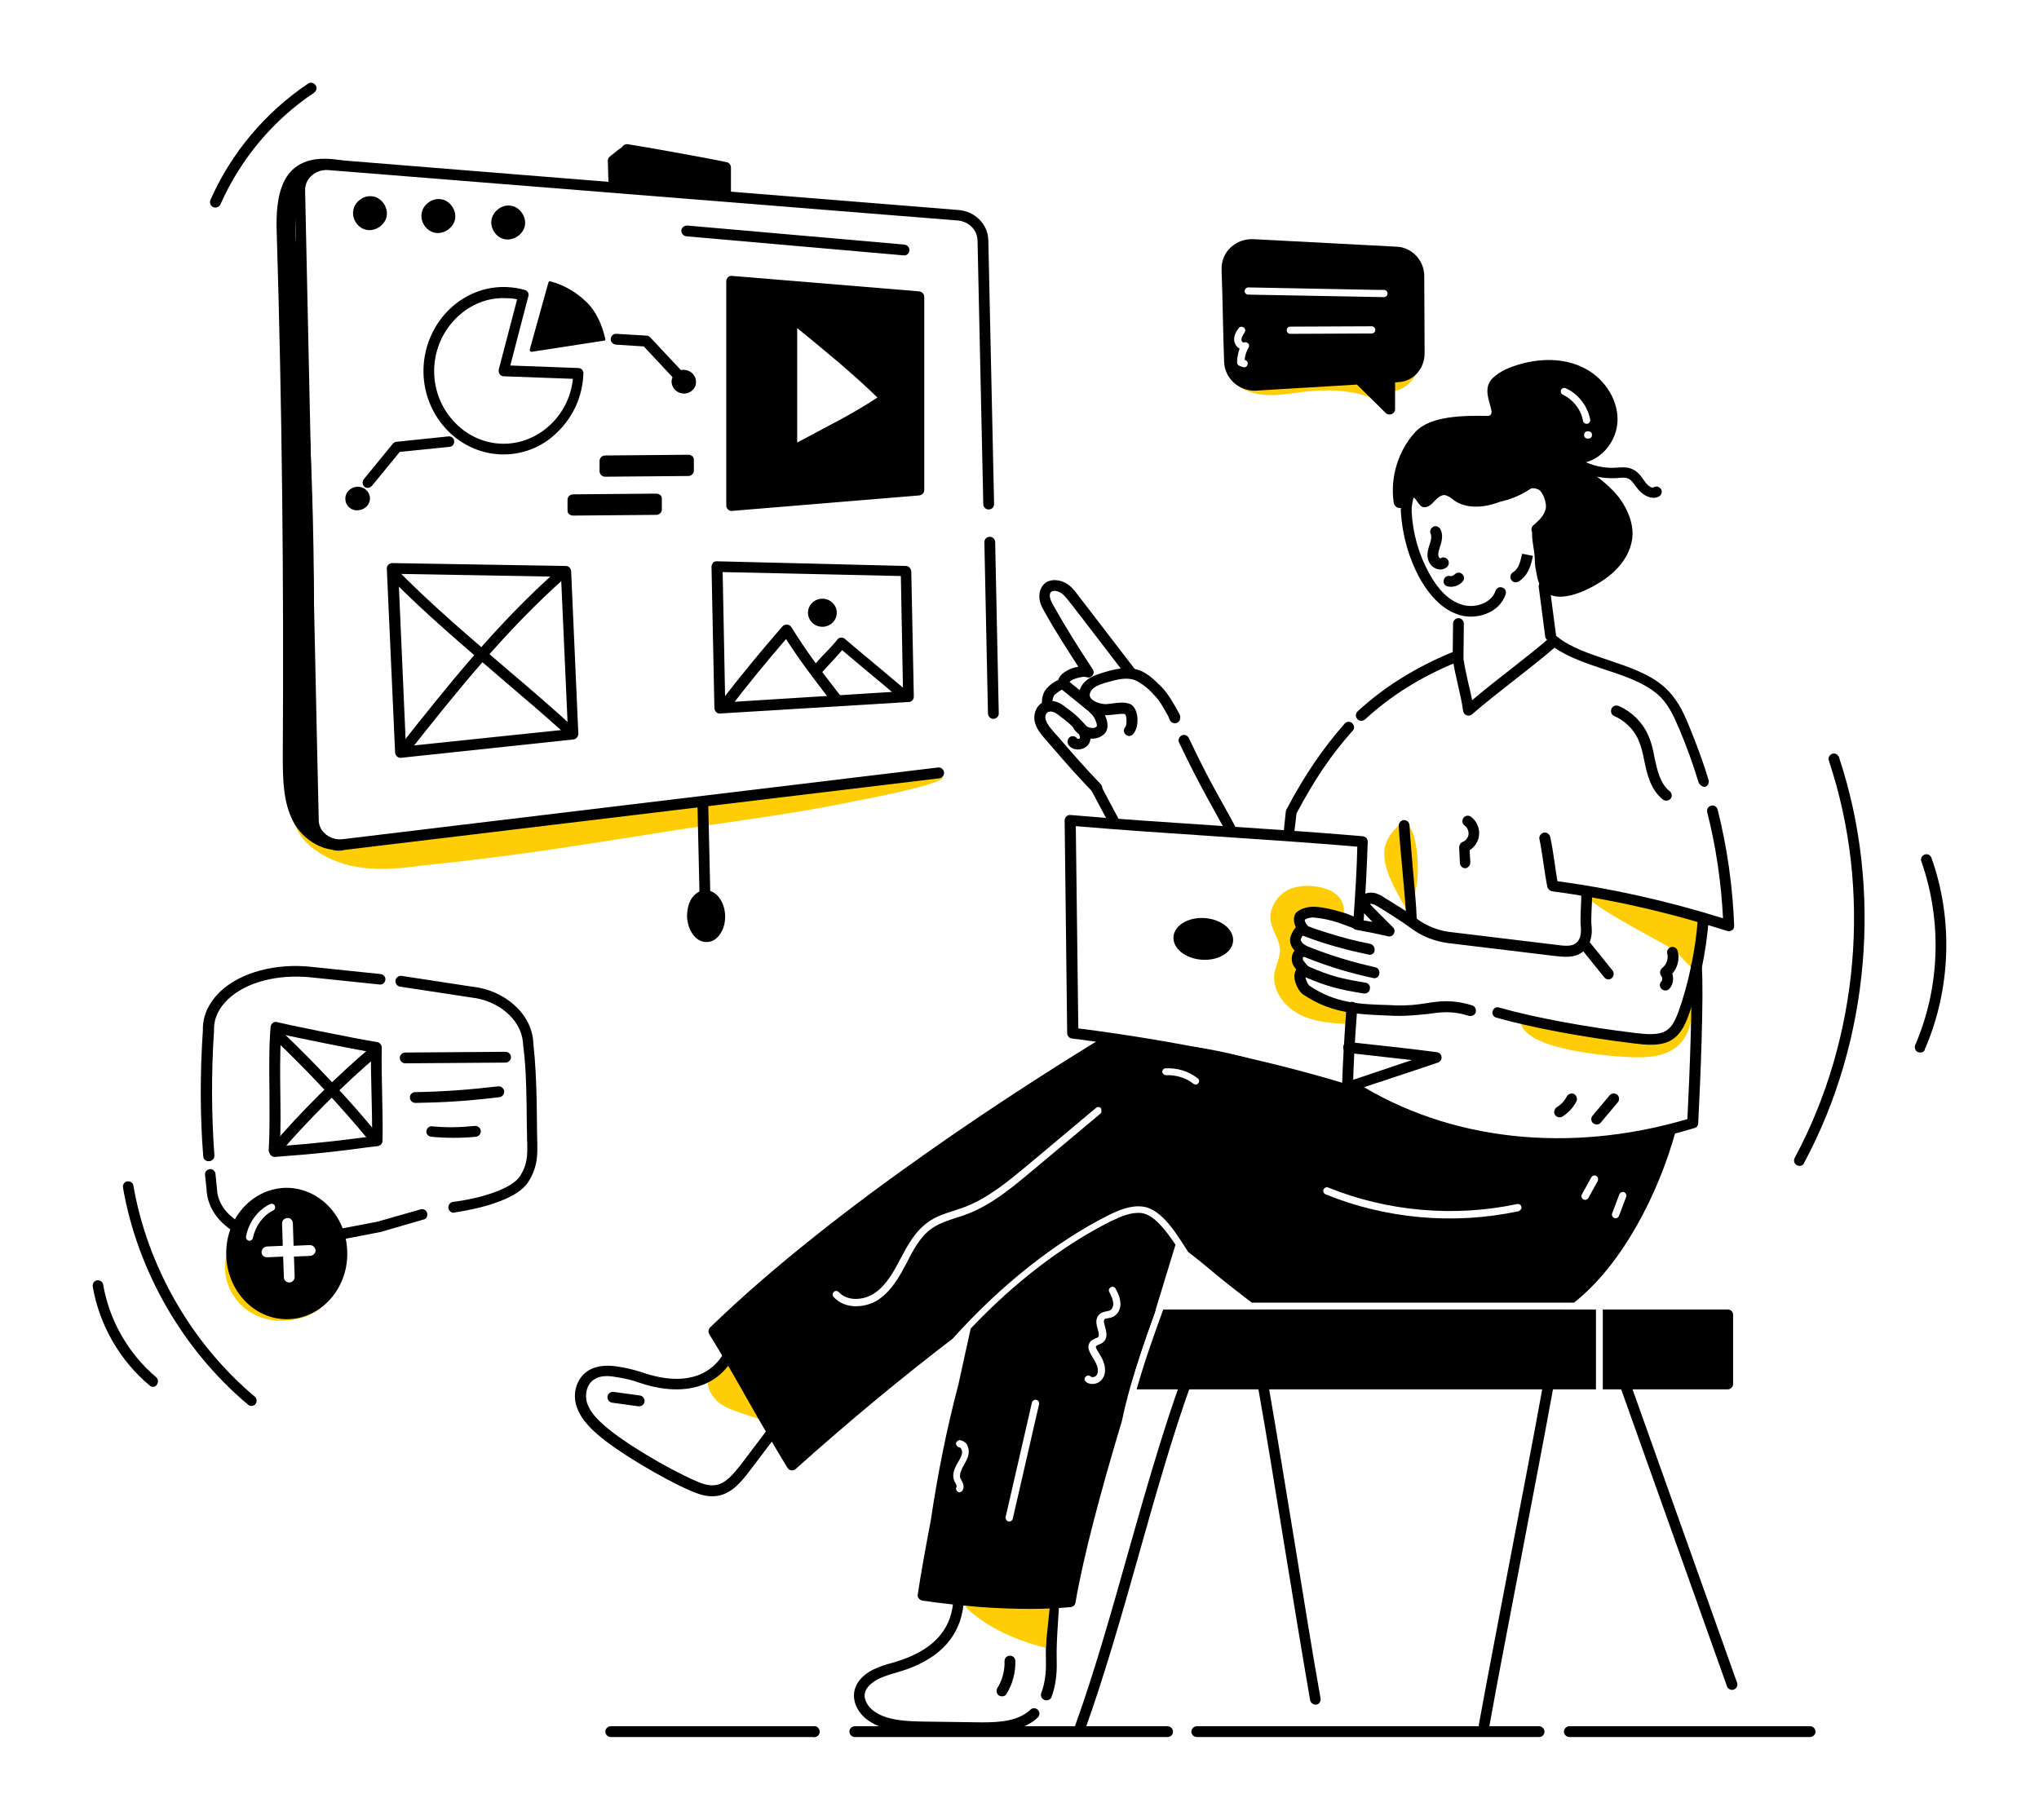 <svg xmlns="http://www.w3.org/2000/svg" enable-background="new 0 0 650 600" viewBox="41.74 47.138 566.439 505.646" id="WebWireframe"><g fill="#000000" class="color000000 svgShape"><path d="M332.4 519.6c-.2 0-.4 0-.5-.1-.8-.3-1.2-1.2-.9-1.9.9-2.4 1.4-5.3 1.3-8.8-.1-4.1.1-6.9.3-10.4.1-1.4.2-2.9.3-4.7 0-.8.8-1.4 1.6-1.4s1.5.7 1.4 1.6c-.1 1.8-.2 3.4-.3 4.8-.2 3.4-.4 6.1-.3 10.1.1 3.8-.4 7.2-1.5 10-.2.5-.8.8-1.4.8z" fill="#000000" class="color000000 svgShape"></path><path fill="#ffcd05" d="M506.9 311.2c.9.6 4.5 5.2 5.6 5.1 1.9-.3 1.1-4.1 1.1-6s1.1-6.4 2.5-7.7c-1.1 1-16.7-4-18.4-4.4-3.6-.9-12.3-4.9-15.4-2 5.8 5.2 17.7 10.8 24.6 15zM399.6 294.4c-3.3 1.7-5.5 5.4-4.8 9 .5 2.6 2.4 4.9 2.5 7.5.1 2.2-1.1 4.3-1.5 6.5-.8 4.8 2.7 9.5 7.1 11.7 4.4 2.2 9.5 2.4 14.4 2.6.9-1.2.3-3.1-.9-4s-2.8-1.2-4.2-1.5c-2.4-.4-4.8-1-6.7-2.5-1.9-1.4-3.3-3.9-2.8-6.2.3-1.2-.8-2.7-.7-3.9.2-3 .5-5.5.3-8.6-.1-2.6.5-3.8 3.1-4.1 3.6-.3 11 4.6 9.5-2.2-1.3-5.6-11.1-6.5-15.3-4.3zM258.1 444.5c-1.2-2.7-2.4-5.4-3.6-8.2-1.5-3.5-3.1-6.9-4.6-10.4-.5-1.2-1.2-2.6-2.5-3-1.7-.6-3.4.9-4.7 2.1-4.2 3.7-6.3 6.8-1.7 11.5 3 3.2 15.9 5.2 17.1 8zM332.2 505c.5-5.1 1.1-10.3 1.6-15.4-.6 5.8-21.3 2.2-23.8 4.1 5.8 5.7 14.4 9.4 22.2 11.3zM494.8 340.9c4.8.2 10.1-.2 13.5-3.6 4-4 3.8-10.5 3.3-16.2-1.5 5.3-3.5 11.1-8.5 13.4-2.9 1.3-6.2 1.1-9.4.8-9.9-.9-19.6-2.9-29.5-3.9 1.7 7.5 24.3 9.2 30.6 9.5zM435.3 292.9c-.8 4.1-1.7 8.3-.5 12.3-2.1-7.2-12.3-17.9-7-25.8 7.5-11.3 8.5 9 7.5 13.5z" class="colorcccccc svgShape"></path><path d="M415.8 351.6c-.1 0-.3 0-.4-.1-22.6-7-48.1-12.3-75.9-15.8-.7-.1-1.3-.7-1.3-1.5-.2-19.4-.5-40.2-.7-59.1 0-.8.7-1.6 1.6-1.5 26.9 2.3 54.4 3.6 81.2 5.9.8.1 1.4.7 1.4 1.5-.2 6.7-.6 14-1.2 23 0 .5-.3.9-.7 1.1-.4.3-.9.3-1.3.2-.6-.2-1.1-.4-1.7-.6-.9-.3-1.8-.7-3.3-1.2-2.3-.7-4.2-1.2-6.7-1.4-.9-.1-2 .2-2.6.6 0 .4.3 1.1.6 1.4.6.6.5 1.6-.1 2.1-.6.6-1.6.5-2.1-.1-.8-.8-1.5-2.4-1.4-3.8.1-.8.4-1.5 1-1.9 1.2-.9 3.2-1.4 4.9-1.3 2.8.2 5 .8 7.4 1.5 1.4.4 2.4.8 3.3 1.2.5-7.4.9-13.7 1-19.4-25.8-2.2-52.3-3.5-78.2-5.7.2 19 .5 37.3.7 56.2 26.7 3.4 51.4 8.5 73.3 15.1.2-6.2.6-12.8 1.2-21.1.1-.8.8-1.4 1.6-1.4.8.1 1.4.8 1.4 1.6-.7 9.2-1.1 16.2-1.2 23 0 .5-.2.9-.6 1.2-.6.2-.9.3-1.2.3z" fill="#000000" class="color000000 svgShape"></path><path d="M415.7 350.9c-.6 0-1.2-.4-1.4-1-.3-.8.1-1.6.9-1.9 4.7-1.6 8.7-2.9 12.5-4.2 2.1-.7 4.1-1.4 6.3-2.1-6.2-.7-12.5-1.4-17.8-2-.8-.1-1.4-.8-1.3-1.7.1-.8.8-1.4 1.7-1.3 7.1.8 16 1.7 24.3 2.8.7.1 1.2.6 1.3 1.3.1.7-.3 1.3-1 1.6-4.7 1.6-8.7 2.9-12.6 4.2-3.9 1.3-7.9 2.6-12.5 4.2-.1.1-.2.1-.4.1zM362.8 411c-.1.4-.3.8-.4 1.2-2.3 6.4-4.7 13.1-6.6 19.8v-.3c0-8.3-.1-8 .1-8.4 2.1-6.8 3.1-10.3 3.5-11.3.2-.6.8-1.1 1.4-1.1h2zM485.1 411v22.2H357.5c2.1-7.5 4.8-15.1 7.4-22.2h120.2zM523.2 412.5v19.2c0 .8-.7 1.5-1.5 1.5H487V411h34.7c.9 0 1.5.7 1.5 1.5z" fill="#000000" class="color000000 svgShape"></path><path d="M341.9 528.4c-.2 0-.3 0-.5-.1-.8-.3-1.2-1.1-.9-1.9 5-13.8 9.9-31 14.6-47.7 4.7-16.7 9.7-34 14.7-47.9.3-.8 1.1-1.2 1.9-.9.8.3 1.2 1.1.9 1.9-5 13.8-9.9 31-14.6 47.7-4.7 16.7-9.7 34-14.7 47.9-.2.7-.8 1-1.4 1zM407.2 520.8c-.7 0-1.3-.5-1.5-1.2-2.3-13.3-4.8-28.6-7.2-43.3-2.4-14.7-4.8-29.9-7.2-43.3-.1-.8.4-1.6 1.2-1.7.8-.1 1.6.4 1.7 1.2 2.3 13.3 4.8 28.6 7.2 43.3 2.4 14.7 4.8 29.9 7.2 43.3.1.8-.4 1.6-1.2 1.7h-.2zM522.9 516.7c-.6 0-1.2-.4-1.4-1l-29.6-83.1c-.3-.8.1-1.6.9-1.9.8-.3 1.6.1 1.9.9l29.6 83.1c.3.8-.1 1.6-.9 1.9-.2.1-.3.1-.5.1zM454.1 527.9h-.3c-.8-.1-1.4-.9-1.2-1.7 2.4-13.3 5.7-30.2 8.8-46.6 3.1-16.3 6.4-33.2 8.8-46.6.1-.8.9-1.4 1.7-1.2.8.1 1.4.9 1.2 1.7-2.4 13.3-5.7 30.2-8.8 46.6-3.1 16.3-6.4 33.2-8.8 46.6-.1.7-.7 1.2-1.4 1.2zM495.9 337.1c-14.2-1.7-28.6-4.4-38.5-7.2-.8-.2-1.3-1.1-1-1.8.2-.8 1.1-1.3 1.8-1 9.8 2.8 24 5.4 38 7.1 2.8.3 5.8.6 7.9-.4 1.9-.9 2.8-2.7 3.8-5.2 2.8-7.6 4.9-17.6 5.5-26.1.1-.8.8-1.5 1.6-1.4.8.1 1.5.8 1.4 1.6-.6 8.8-2.8 19.1-5.7 26.9-1 2.7-2.4 5.5-5.3 6.9-2.8 1.3-6.3 1-9.5.6z" fill="#000000" class="color000000 svgShape"></path><path d="M416.9 350.5c-.7-.4-.9-1.4-.5-2.1.4-.7 1.4-.9 2.1-.5 25.7 16.2 59.1 19.9 92 10.2.6-11.5 1.5-34.8 1-42.1v-.1c-.1-.8.5-1.6 1.3-1.7.8-.1 1.6.4 1.7 1.5.6 7.7-.4 32.4-1 43.6 0 .6-.5 1.2-1.1 1.3-32.2 9.9-67.4 7.6-95.5-10.1zm95.1 8.8zM432.4 302.4c-.3-6.9-1.7-18.8-2.1-25.8 0-.8.6-1.5 1.4-1.6.9 0 1.5.6 1.6 1.4.2 3.5.6 8.2 1 12.9.4 4.6.9 9.4 1 13 0 .8-.6 1.5-1.4 1.6-.7 0-1.4-.7-1.5-1.5zM418.8 246.9c-.6-.6-.5-1.6.1-2.1 7.1-6.6 16-12.2 26.2-16.4.8-.3 1.6.1 2 .8s-.1 1.6-.8 2c-9.9 4-18.5 9.5-25.3 15.8-.7.6-1.7.6-2.2-.1zM399.6 280.6c-.8-.1-1.4-.8-1.3-1.7l.2-2.1c.5-4.5.4-4.3.6-4.7 5-9.5 10.2-17.1 16.2-23.9.5-.6 1.5-.7 2.1-.1.6.6.7 1.5.1 2.1-5.9 6.6-10.7 13.7-15.6 23-.1 1.2-.3 2.5-.7 6 0 .9-.7 1.5-1.6 1.4zM422 312.4c-2.2-.5-4.2-.9-6.1-1.4-4.3-1.1-8.5-2.4-12.3-3.9-.8-.3-1.2-1.2-.9-1.9.3-.8 1.2-1.2 1.9-.9 2 .8 4.1 1.5 6.1 2.1 4.1 1.3 7.6 2.2 11.7 3 .8.2 1.3 1 1.2 1.8 0 .8-.8 1.4-1.6 1.2z" fill="#000000" class="color000000 svgShape"></path><path d="M473.9 312.8c-9.9-1.2-19.8-2.4-29.8-3.6-3.8-.5-7.5-1.9-10.6-4.3-2.7-2-5.7-3.8-8.7-5.7-.7-.4-1.3-.8-2-.9h-.5c.3.4.5.6 6.4 6.5 1.1 1.1 0 2.9-1.4 2.5-3-.7-6-1.3-8.8-1.8-.8-.1-1.4-.9-1.2-1.7s.9-1.4 1.7-1.2c1.3.2 2.6.5 4 .7-.7-.8-1.5-1.5-2.2-2.3-.5-.5-2-2-1.5-3.8.5-1.6 2.4-2.2 3.9-2 1.3.2 2.3.8 3.2 1.4 3.2 2 6.1 3.7 8.9 5.8 2.7 2 5.9 3.3 9.2 3.7 9.9 1.2 19.8 2.4 29.8 3.6 1.4.2 3.1.4 4.3 0 2.5-.8 2.4-3.9 2.3-4.9-.3-2.7.2-6.6.1-9.4 0-.8.6-1.5 1.5-1.5.8-.1 1.5.6 1.5 1.5.1 3-.4 6.8-.1 9.2.3 3.1-.7 6.8-4.3 8-1.9.6-3.8.4-5.7.2zM423.2 318.9c-6.5-1.4-12.4-3.2-18.2-5.5-1.2-.5-2.3-.9-3.3-1.8-1.3-1.2-1.9-2.8-1.4-4.3.3-.9 1.1-2.6 2.4-3.2.6-.3 1.3-.3 1.9.1.7.4 1 1.3.6 2-.3.6-.9.9-1.5.8-.2.2-.4.7-.6 1.1-.1.3.2.8.6 1.2.6.5 1.4.9 2.3 1.2 5.6 2.2 11.5 4 17.8 5.4.8.2 1.3 1 1.1 1.8-.1.9-.9 1.4-1.7 1.2z" fill="#000000" class="color000000 svgShape"></path><path d="M420.6 323.2c-6.8-1.1-10.1-1.9-16.4-4.6-1.2-.5-2.1-1.7-2.9-2.8-.7-.9-.9-2.4-.5-3.5s1.2-1.8 2.3-2.2c.8-.2 1.6.2 1.9 1 .2.8-.2 1.6-1 1.9-.2.1-.3.1-.3.2-.1.3 0 .7.1.8.3.4 1.1 1.6 1.7 1.8 6 2.6 9 3.3 15.6 4.4.8.1 1.4.9 1.2 1.7-.1.9-.9 1.4-1.7 1.3z" fill="#000000" class="color000000 svgShape"></path><path d="M429.2 329.4c-9.8-.4-17.2-.4-25.4-5.9-1.2-.8-2.1-2.7-2.4-4.2-.7-3.8 3.2-5 3.8-2.8.2.7-.2 1.5-.8 1.8-.1.8.7 2.5 1.2 2.8 7.1 4.8 13.9 5.1 21.8 5.3l2.1.1c3.4.1 6-.2 8.4-.6 3.8-.6 7.3-1.1 12.8.6.8.2 1.2 1.1 1 1.9s-1.1 1.2-1.9 1c-4.8-1.5-7.8-1-11.5-.5-3.3.3-5.7.6-9.1.5zM521.5 305.8c-16.3-5.2-32.6-8.9-48.6-11-.6-.1-1.1-.6-1.3-1.2-.9-4.4-1.3-9-2.2-13.3-.2-.8.4-1.6 1.2-1.8.8-.2 1.6.4 1.8 1.2.9 4.1 1.3 8.3 2 12.3 15.1 2 30.6 5.5 46 10.3-.5-9.8-1.9-19.7-4.4-29.5-.2-.8.3-1.6 1.1-1.8.8-.2 1.6.3 1.8 1.1 2.7 10.7 4.2 21.6 4.6 32.3 0 .5-.2 1-.6 1.2-.5.3-1 .4-1.4.2zM513.6 264.5c-1.5-4.9-3.3-10-5.4-14.9-1.5-3.5-3.1-7.2-6.3-9.8-3.6-3-9-4.9-14.3-6.6-4.7-1.6-10-3.3-14-6.1-7.2 6.2-16 12.5-22.9 18.5-.9.8-2.3.3-2.5-.9-.6-4.6-2.3-9.9-2.9-14.7-.2-1.1.6-1.8 1.4-1.8.8 0 1.5.6 1.5 1.4.4 2.6.6 3.6 1.4 7.2.4 1.6.8 3.3 1.1 4.9 6.8-5.8 15.3-11.9 21.8-17.6.5-.5 1.4-.5 1.9 0 7.4 6 21.5 7 29.3 13.6 3.7 3.1 5.6 7.1 7.2 11 2.1 5.1 4 10.2 5.5 15.2.2.8-.2 1.6-1 1.9-.7 0-1.5-.5-1.8-1.3z" fill="#000000" class="color000000 svgShape"></path><path d="M446.8 231.3c-.8 0-1.5-.7-1.5-1.5l.1-9.4c0-.8.7-1.5 1.5-1.5s1.5.7 1.5 1.5l-.1 9.4c0 .9-.7 1.5-1.5 1.5zM487.4 318.7l-6.2-7.7c-.5-.6-.4-1.6.2-2.1.6-.5 1.6-.4 2.1.2l6.2 7.7c.5.6.4 1.6-.2 2.1-.6.6-1.5.5-2.1-.2zM503.3 321.9c-.6-.6-.6-1.5 0-2.1.3-.3.3-1 0-1.4-.6-.7-.5-1.7.2-2.3 1.2-.9 1.8-2.6 1.4-4-.2-.8.3-1.6 1.1-1.8.8-.2 1.6.3 1.8 1.1.6 2.2 0 4.6-1.5 6.3.5 1.4.2 3.2-.9 4.3-.6.5-1.5.5-2.1-.1zM382.5 278.6c-3-5.6-7.5-13.1-13.2-25.1-.4-.8 0-1.6.7-2 .8-.4 1.6 0 2 .7 5.7 12.2 9.7 18.5 13.1 25 .4.7.1 1.6-.6 2-.8.4-1.7.1-2-.6zM350 276.3l-5-9.4c-.4-.7-.1-1.6.6-2 .7-.4 1.6-.1 2 .6l5 9.4c.4.7.1 1.6-.6 2-.7.4-1.7.1-2-.6zM354.4 251.2c-.6-.6-.6-1.5 0-2.1.4-.6.4-2.9-.1-3.5-.2 0-.1-.3-3.1.1-.9.1-1.8.2-2.5.2-2.7-.1-6.3-1.4-7.1-4.4-.5-1.9.3-4.1 2.2-5.5 1.4-1.1 3.2-1.6 4.8-2.1 3-.9 6.2-1.6 9.4-.6 1 .3 2 .9 3.1 1.7 1.3 1 2.5 2.2 3.5 3.2 1.6 1.7 3.2 4.4 4.6 7 .2.3.5.9.4 1.5 0 .5-.3.9-.7 1.2-.7.4-1.6.2-2.1-.5-.1-.2-.3-.6-.4-1-1.2-2.3-2.6-4.7-4-6.1-.9-1-2-2.1-3.2-2.9-.8-.6-1.6-1-2.2-1.3-2.3-.8-4.9-.2-7.6.6-1.4.4-2.8.8-3.8 1.6-.7.5-1.3 1.5-1.1 2.3.4 1.3 2.5 2.1 4.3 2.2.5 0 1.2-.1 2-.2 1.5-.2 3.1-.4 4.4 0 1.4.3 2.1 1.7 2.4 3.1.3 1.5.2 4.1-1.1 5.4-.5.7-1.5.7-2.1.1zm.1-5.5z" fill="#000000" class="color000000 svgShape"></path><path d="M345.2 267.1c-4.7-4.9-6.6-7.1-11.8-13.1-1.9-2.2-3.7-4-4.2-6.3-.5-2.2.5-5 3-5.7 1.5-.4 3.4 0 5 1.2 2.7 2 3.7 2.7 6.1 5.4 1.4 1.6 1.8 3.6 1 5.1-1.2 2.1-4.6 2.3-5.8.3-.4-.7-.2-1.6.5-2.1.7-.4 1.6-.2 2 .5.2.1.6 0 .7-.1.2-.3-.1-1.1-.6-1.7-2.2-2.5-3.1-3.1-5.6-5-.8-.6-1.8-.9-2.4-.7-.8.2-1.1 1.3-.9 2.1.4 1.5 1.8 3 3.6 5 5.1 5.9 7.1 8.2 11.7 13 .6.6.6 1.5 0 2.1-.8.7-1.8.6-2.3 0z" fill="#000000" class="color000000 svgShape"></path><path d="M345 252.4c-1.8-.1-3.7-1.1-4.8-2.5-.5-.7-.4-1.6.3-2.1s1.6-.4 2.1.3c.7 1 2.8 1.9 3.8.9.3-.4-.5-2.7-1.8-3.8-.6-.5-.7-1.5-.2-2.1.5-.6 1.5-.7 2.1-.2 1.3 1.1 2.8 3.5 2.9 5.5.1 1.3-.4 2.2-.8 2.6-.9.9-2.1 1.4-3.6 1.4zM331.8 244.3c-1.2-1.6-.4-4.2.2-5.2.5-.8 2.1-2.4 3.7-3 .4-1.2 1.3-2 2.6-2.7.7-.4 1.8-.8 3-1-3.2-5-6.6-10.2-9.4-15.3-.7-1.2-1.3-2.4-1.4-3.7-.2-1.8.5-3.5 1.8-4.4 1.7-1.1 4-.7 5.6.2 1.5.9 2.5 2.2 3.3 3.3l15.9 20.7c.5.7.4 1.6-.3 2.1s-1.6.4-2.1-.3c-17.5-22.8-17-22.4-18.4-23.2-.8-.5-1.9-.6-2.4-.3s-.6 1-.5 1.5c.1.8.6 1.7 1.1 2.6 3.3 5.9 7.1 11.9 10.8 17.5.8 1.2-.4 2.7-1.7 2.2-.8-.3-2.8.2-3.9.7-.9.5-1.2.9-1.3 1.6-.1.8-.8 1.3-1.6 1.2-.5.1-2 1.2-2.3 1.7-.3.6-.5 1.6-.4 1.9.5.7.4 1.6-.3 2.1-.6.6-1.5.4-2-.2z" fill="#000000" class="color000000 svgShape"></path><path d="M344.7 245.2c-1-.8-7.3-5.9-8.4-6.8-.6-.5-.7-1.5-.2-2.1.5-.6 1.5-.7 2.1-.2 1 .8 7.4 6 8.4 6.8.6.5.7 1.5.2 2.1-.5.6-1.5.7-2.1.2zM239.5 462.9c-2.2 0-4.2-.8-6.1-1.6-7.7-3.4-20.1-10.7-25.8-15.7-2.4-2.1-4.7-4.6-5.7-7.7-1.2-3.8.1-7.8 3.1-9.8 2.6-1.7 5.7-1.6 7.9-1.3 2.1.3 4.6.8 7 1.6 15.2 5.3 21.1-2 22.9-5.3.4-.7 1.3-1 2-.6s1 1.3.6 2c-4.6 8.4-14.5 10.9-26.5 6.7-2.2-.8-4.5-1.2-6.5-1.5-1.7-.3-4-.4-5.7.8-2.1 1.4-2.5 4.3-1.9 6.4.8 2.5 2.8 4.6 4.9 6.4 5.3 4.7 17.5 11.9 25 15.2 1.8.8 3.8 1.6 5.8 1.3 2.8-.4 4.9-3 6.9-5.5 2.6-3.4 5.2-6.9 7.8-10.3.5-.7 1.4-.8 2.1-.3.7.5.8 1.4.3 2.1-2.6 3.4-5.2 6.9-7.8 10.3-2.2 2.9-4.9 6.1-8.8 6.7-.6.1-1.1.1-1.5.1zM314.6 528.7h-2.1l-14.6-.2c-5.5-.1-10.7-.4-14.8-3.2-3.1-2.1-4.6-5.4-4-8.3.7-3.4 3.9-5.4 5.8-6.2 1.5-.7 3.1-1.2 4.7-1.6 1-.3 1.9-.6 2.8-.9 8.7-3.1 13.3-8.2 14.1-15.6.1-.8.8-1.4 1.6-1.3.8.1 1.4.8 1.3 1.6-.9 8.6-6.3 14.7-16.1 18.1-1 .3-2 .6-2.9.9-1.5.4-2.9.9-4.3 1.5-2.3 1.1-3.8 2.6-4.1 4.1-.4 2 1.1 4.1 2.8 5.2 3.4 2.3 8.1 2.6 13.1 2.7l14.6.2c5.5.1 10.7 0 14.4-2.6.4-.3.8-.6 1.1-.9.6-.6 1.6-.5 2.1.1.6.6.5 1.6-.1 2.1-.5.5-1 .9-1.5 1.2-3.8 2.6-8.8 3.1-13.9 3.1z" fill="#000000" class="color000000 svgShape"></path><ellipse cx="375.7" cy="308" rx="5.8" ry="8.3" transform="matrix(.068 -.998 .998 .068 43.084 662.031)" fill="#000000" class="color000000 svgShape"></ellipse><path d="M358.8 384.2c-2.9-.3-5.8 1-8.5 2.3-13.2 6.6-26.8 17-38.9 29.8-1.1 4.9-2.2 10.1-3.4 15.5-3.3 12.5-5.8 25.1-7.7 37.9-1.5 7.9-2.8 15-3.6 20.5-.1.4 0 .8.3 1.1.2.3.6.5 1 .6 11.1 1.6 21.1 2.3 30 2.3 4 0 7.7-.2 11.2-.5.7-.1 1.2-.6 1.3-1.2 2.3-13.4 7.2-31.5 12.9-50.5 2-9.7 5.6-20.3 9-29.7 0 0 .4-1.2.4-1.3 2.1-6.9 3.9-12.8 5.5-18-2.7-4-6-8.4-9.5-8.8zm-48 67c-.2 1.2-.8 2.1-1.3 3.1-.1.2-.3.4-.4.7-.6 1.2-.8 2.1-.6 2.8l.3.6c.4.7 1 1.9.3 2.9-.2.3-.5.5-.8.5-.2 0-.4 0-.5-.2-.5-.3-.6-.9-.3-1.4.1-.1-.2-.7-.3-.9-.2-.3-.3-.6-.4-.8-.5-1.3-.2-2.7.7-4.4.1-.2.3-.5.4-.7.5-.8.9-1.6 1.1-2.4.1-.5-.1-1-.3-1.4-.2-.2-.3-.3-.5-.3-.5-.1-.9-.6-.9-1.1.1-.5.6-.9 1.1-.9.7.1 1.4.5 1.9 1.1.4.7.7 1.8.5 2.8zm19.6-13.9-7.3 31.8c-.1.5-.5.8-1 .8h-.2c-.5-.1-.9-.7-.8-1.2l7.3-31.8c.1-.5.7-.9 1.2-.8.6.1.9.7.8 1.2zm20.4-24.2c-.9.4-1.9.3-2.2.6-.9.8 1.8 4.4-.3 6.3-.4.4-.9.6-1.4.8-.3.1-.6.3-.7.4-.2.4.7 1.7.9 2 .4.7.9 1.5 1.2 2.4.6 1.6.6 3.3-.2 4.5-.6 1-1.7 1.6-2.9 1.6-.7 0-1.3-.2-1.8-.6-.4-.4-.5-1-.1-1.4.4-.4 1-.5 1.4-.1.2.2.5.2.7.2 1.5-.2 1.6-2 1-3.4-.8-2.1-3.1-4.2-2-6.1.4-.8 1.2-1 1.7-1.3.9-.3 1.2-.3.6-2.5-.4-1.3-.8-3 .5-4.2.6-.5 1.4-.7 2-.8.3-.1.6-.1.8-.2.7-.3 1.1-1.3 1-2.1-.1-1-.6-2.1-1.1-3.1-.3-.5 0-1.1.5-1.3.5-.3 1.1 0 1.3.5.6 1.1 1.2 2.4 1.3 3.9.1 1.3-.5 3.2-2.2 3.9z" fill="#000000" class="color000000 svgShape"></path><path d="M392.2 410.9c1.4 1 2.4 1.7 4.2 2.9.7.4 1.6.3 2.1-.4.3-.5.3-1.1.1-1.5 13.6 4.7 29.3 5.4 43.9 4.7 9.2-.5 18.7-1.4 27.1-5-1 .9-.3 2.6 1 2.6.2 0 .5 0 .7-.2.9-.4 1.8-.9 2.6-1.5 1-.6 2.1-1.3 2.4-1.5h-84.1zm113.9-51.3c-.8-.2-1.6.3-1.8 1-.1.2-.1.5-.2.7-21 8.1-45 3.9-66.5-3.2-1.9-.6-3.8-1.3-5.6-1.9-1.6-.6-3.6-.9-5.1-1.7-2.8-1.4-4.5-4.4-7.7-5-1.3-.3-2.6 0-3.8.1-3.3.2-6.9-2-9.9-3.1-3.7-1.3-7.5-2.6-11.3-3.7-7.5-2.3-15.2-4.1-23.1-5.1-5.4-.7-13.7-2.2-19.5-1.4.1-.4 0-.8-.2-1.1-.4-.7-1.4-.9-2.1-.5-21.4 13-74.9 46.9-110.3 81.3-.5.5-.6 1.3-.2 1.9 3.7 6 7.3 12.3 10.8 18.5 3.5 6.2 7.2 12.5 10.9 18.6.2.4.6.6 1.1.7h.2c.4 0 .7-.1 1-.4 15.4-13.8 30-25.8 43.6-36.2 13.2-14.7 28.4-26.8 43.1-34.2 2.8-1.4 6.2-2.9 9.6-2.5 5.5.6 9.8 8.1 12.7 12.6 8 6.2 5.9 5.1 17.7 14.1H479c13.6-10.7 23.6-30.7 28.2-47.5.2-1-.3-1.8-1.1-2zm-158.8-2.9-19.1 16c-5.4 4.5-11 9.2-17.8 11.8-1 .4-2 .7-3 1-2.4.8-4.8 1.6-6.7 2.9-3.3 2.3-5.3 6.1-7 9.5-1.8 3.4-4 7.6-7.7 10.2-1.8 1.3-4.2 2-6.5 2s-4.6-.8-6.2-2.6c-.4-.4-.3-1 .1-1.4.4-.4 1-.3 1.4.1 2.5 2.7 7.1 2.2 10 .2 3.3-2.3 5.3-6.1 7.1-9.5 1.9-3.6 4-7.6 7.7-10.2 2.2-1.6 4.8-2.4 7.3-3.2 1-.3 2-.7 2.9-1 6.5-2.5 12-7.1 17.3-11.5l19.1-16c.4-.4 1.1-.3 1.4.1.2.6.2 1.3-.3 1.6zm26.6-8.2c-.2 0-.4-.1-.6-.2-2.1-1.7-4.9-2.5-7.6-2.4-.5 0-1-.4-1.1-.9 0-.5.4-1 .9-1 3.2-.2 6.5.8 9 2.8.7.5.3 1.7-.6 1.7zm89.7 35.2c-18.3 3.9-37.2 2-53.6-4.7-.5-.2-.8-.8-.6-1.3.2-.5.8-.8 1.3-.6 16.5 6.7 35.1 8.3 52.5 4.6.5-.1 1.1.2 1.2.8.1.5-.3 1-.8 1.2zm22-8.4L483 380c-.3.5-.9.7-1.4.4-.5-.3-.7-.9-.4-1.4l2.6-4.7c.3-.5.9-.7 1.4-.4.5.3.6.9.4 1.4zm7.9 4.4-2 5.3c-.2.5-.7.8-1.3.6-.5-.2-.8-.8-.6-1.3l2-5.3c.2-.5.8-.8 1.3-.6.5.2.8.8.6 1.3zM503.7 269.3c-3.4-2.7-4.4-7-5.2-10.9-.4-2.1-.9-4.1-1.7-5.9-1.3-2.8-3.7-5.1-6.6-6.4-.8-.3-1.1-1.2-.8-2 .3-.8 1.2-1.1 2-.8 3.5 1.5 6.5 4.4 8.1 7.9 1 2.1 1.5 4.4 1.9 6.6.7 3.2 1.5 7.1 4.2 9.2.6.5.8 1.5.2 2.1-.5.6-1.5.7-2.1.2zM447.3 286.9l-.2-4.3c0-.6.3-1.2.9-1.5.9-.3 1.6-1.2 1.7-2.1.1-.9-.3-1.9-1.1-2.5-.7-.5-.8-1.4-.3-2.1.5-.7 1.4-.8 2.1-.3 1.6 1.2 2.5 3.3 2.2 5.3-.2 1.6-1.2 3.1-2.6 4l.2 3.4c0 .8-.6 1.5-1.4 1.6-.8 0-1.5-.7-1.5-1.5z" fill="#000000" class="color000000 svgShape"></path><path d="M473.7 356.9c-.4-.7-.2-1.6.5-2.1 1.2-.7 2.2-1.8 2.8-3 .4-.7 1.3-1 2-.7.7.4 1 1.3.7 2-.9 1.8-2.2 3.2-3.9 4.3-.7.4-1.7.2-2.1-.5zM485.3 359.6c-1.3 0-2-1.5-1.1-2.5l4.7-5.6c.5-.6 1.5-.7 2.1-.2.6.5.7 1.5.2 2.1l-4.7 5.6c-.4.5-.8.6-1.2.6zM219.3 437.9h-.2l-7.3-1c-.8-.1-1.4-.9-1.3-1.7.1-.8.9-1.4 1.7-1.3l7.3 1c.8.1 1.4.9 1.3 1.7-.1.8-.8 1.3-1.5 1.3zM320.1 518.5c-.3 0-.5-.1-.8-.2-.7-.4-.9-1.4-.5-2.1 1.4-2.2 2.1-4.9 2-7.5 0-.8.6-1.5 1.5-1.5.8 0 1.5.6 1.5 1.5.1 3.2-.8 6.5-2.5 9.2-.2.4-.7.6-1.2.6z" fill="#000000" class="color000000 svgShape"></path><path fill="#ffcd05" d="M429.1 155.8c-.4 1.6-.7 3.2-1.1 4.7-6.7-4.8-15.6-5.5-23.9-4.5-3.5.4-7 1.1-10.5.9-3.5-.2-7.2-1.3-9.5-4s-2.9-7-.5-9.7c-.5 3.6 2.2 7 5.5 8.5 6.8 3 14.4-.8 21.5-.6 6.3.2 12.7 3.4 18.8 1.3 2.9-1 5.6-3.5 5.9-6.7-.3 2.3.8 3.7-.5 5.9-1.2 2.2-3.4 3.8-5.7 4.2z" class="colorcccccc svgShape"></path><path d="M437.4 123.8c0-4.2-3.3-7.8-7.4-8.1l-39.9-2.1c-5-.3-9.2 3.5-9 8.5.3 8.3.4 17.4.7 25.6.2 4.6 4 8 8.6 8 .4 0 6-.4 28.3-1.7l8 7.9c.9.9 2.6.3 2.6-1.1v-7.4l1-.1c4.1-.2 7.2-3.7 7.2-8l-.1-21.5zm-48.8 19.9c-.6 1.1-1 2.2-1.1 3.4l.2.1c.5.2.8.7.6 1.3-.1.4-.5.7-.9.7-.3 0-.4-.1-1.3-.4-.4-.1-.7-.5-.7-1 0-1.3.3-2.6.7-3.8-.8-.4-1.4-1.3-1.5-2.3-.1-1.4.6-2.5 1.2-3.3.3-.5.9-.6 1.4-.3.5.3.6.9.3 1.4-.5.8-.9 1.5-.9 2.1 0 .4.5.8.6.7 1-.4 1.9.6 1.4 1.4zm34.2-3.9-22.6.1c-.5 0-1-.4-1-1s.4-1 1-1l22.6-.1c.5 0 1 .4 1 1s-.5 1-1 1zm3.4-10.1c-.1 0-37.6-.7-37.7-.7-.6 0-1-.5-1-1s.5-1 1-1c58.2 1.1 29.4.6 37.7.7.6 0 1 .5 1 1 0 .6-.5 1-1 1zM540.9 370.9c-.7-.4-1-1.3-.6-2 17.9-33.3 21.5-74.5 9.5-110.4-.3-.8.2-1.6.9-1.9.8-.3 1.6.2 1.9.9 12.2 36.6 8.6 78.8-9.7 112.8-.3.8-1.2 1-2 .6zM575.2 339.6c-.2 0-.4 0-.6-.1-.8-.3-1.1-1.2-.8-2 6.9-16 7.5-34.5 1.7-51-.3-.8.1-1.6.9-1.9.8-.3 1.6.1 1.9.9 6.1 17.1 5.4 36.5-1.8 53.1-.1.7-.7 1-1.3 1z" fill="#000000" class="color000000 svgShape"></path><path fill="#ffcd05" d="M158.5 287.7c-10.6 1.5-20.9 1.7-29.5-4.6-6.7-4.9-6.7-11.6-7.2-19.8-.5-8.3.1-15.7 1.8-23.8 1.6-8.1.9-16.2-.4-24.4 1.3 17.1 2.7 34.2 4 51.3.3 4 .7 8.4 3.3 11.5 4.3 5.2 12.2 4.8 18.9 3.9 27.7-3.7 101.5-13.5 129.3-17.3 3.3-.4 11.4-3.1 14.4-1.9 2.4 1 12.6-.6 10.3 1-3.1 2.1-20.6 5.5-24.4 6.2-18.5 3.9-37.7 6-56.4 9.1-10.6 1.7-20.5 3.2-31.2 4.8-10.3 1.4-18.2 2.5-32.9 4z" class="colorcccccc svgShape"></path><path d="M184.2 104.4c2.3.7 3.9 3.3 3.3 5.7-.6 2.3-3.2 4-5.6 3.5-2.4-.5-4.1-3.1-3.6-5.5s3-4.2 5.3-3.8M164.8 102.6c2.3.7 3.9 3.3 3.3 5.7-.6 2.3-3.2 4-5.6 3.5-2.4-.5-4.1-3.1-3.6-5.5.4-2.4 3-4.2 5.3-3.8M145.8 101.8c2.3.7 3.9 3.3 3.3 5.7-.6 2.3-3.2 4-5.6 3.5-2.4-.5-4.1-3.1-3.6-5.5.4-2.4 3-4.2 5.3-3.8M317.7 246.9c-.8 0-1.5-.7-1.5-1.5l-1-47.6c0-.8.6-1.5 1.5-1.5s1.5.7 1.5 1.5l1 47.6c0 .8-.6 1.4-1.5 1.5z" fill="#000000" class="color000000 svgShape"></path><path d="M134.2 283.3c-.1 0-.1 0 0 0-3.7-.9-6.3-3.9-6.7-7.4 0-.2-.1-.6-.1-.8-3.8-174.9-3.8-174.9-3.8-175 0-5.1 4.5-9 9.5-8.7.2 0-6.6-.5 175 14.1 4.6.4 8.1 4 8.2 8.4l1.6 73.3c0 .8-.6 1.5-1.5 1.5s-1.5-.7-1.5-1.5l-1.6-73.3c-.1-2.9-2.4-5.2-5.5-5.5-11.3-.9 13.6 1.1-174.8-14-3.4-.3-6.6 2.2-6.5 5.7 3.9 183.1 3.8 174.8 3.8 175.2v.1c.2 2.3 2 4.2 4.4 4.8h.1c.7.2 1.5.2 2.3.1l165.2-19.9c.8-.1 1.6.5 1.7 1.3s-.5 1.6-1.3 1.7l-165.2 19.9c-1.1.3-2.3.3-3.3 0zM133 94.5zm0 0z" fill="#000000" class="color000000 svgShape"></path><path d="M243.4 101.5v-7.8c-10.9-2-17.5-3.4-27.5-5 0 4-.1 7.6.1 10.5" fill="#000000" class="color000000 svgShape"></path><path d="M243.4 103c-.8 0-1.5-.7-1.5-1.5V95c-9.5-1.8-15.9-3.1-24.5-4.5 0 3.3-.1 6.3.1 8.6.1.8-.6 1.5-1.4 1.6-.8.1-1.5-.6-1.6-1.4-.2-2.9-.1-6.5-.1-10.6 0-.9.8-1.6 1.7-1.5 6.8 1.1 12.1 2.1 18.2 3.2 2.8.5 5.9 1.1 9.3 1.8.7.1 1.2.8 1.2 1.5v7.8c.1.8-.6 1.5-1.4 1.5zM236.1 297.2l-.6-26.3c0-.8.6-1.5 1.5-1.5s1.5.7 1.5 1.5l.6 26.3c0 .8-.6 1.5-1.5 1.5-.8-.1-1.4-.7-1.5-1.5z" fill="#000000" class="color000000 svgShape"></path><ellipse cx="237.9" cy="301.7" rx="3.8" ry="5.7" transform="rotate(-1.229 237.926 301.682) scale(1)" fill="#000000" class="color000000 svgShape"></ellipse><path d="M238 308.9c-1.5 0-2.9-.8-3.9-2.3-.9-1.3-1.4-3-1.5-4.8 0-1.8.4-3.6 1.2-4.9 1-1.5 2.4-2.4 3.9-2.4s3 .8 4 2.3c1.9 2.7 2 7 .2 9.7-.9 1.5-2.3 2.4-3.9 2.4zm-.2-11.4c-.5 0-1 .4-1.4 1-.5.8-.8 2-.8 3.2 0 1.2.4 2.4.9 3.2.4.6.9 1 1.4 1 .5 0 1-.4 1.4-1 .5-.8.8-2 .8-3.2 0-1.2-.4-2.4-.9-3.2-.4-.7-.9-1-1.4-1zM118.6 111.3c1.5 48.5 2 97 1.7 145.5 0 6.5 0 13.4 3.1 19 3.2 5.7 10.6 9.5 16.4 6.4-4.1 1.4-8.7-1.7-10.5-5.7s-1.6-8.5-1.4-12.8c2.2-48.5 1-97.1-3.6-145.5-.7-7.3-2-20.2 6-24.3 3.2-1.6 7-1.7 10.5-1.3-3.7-.9-7.6-1.7-11.4-1.2-9.5 1.4-11.1 10.3-10.8 19.9zM215.9 88.9c-1.9 1.3-2.2 1.7-3.8 2.9.1 2.6.1 5 .2 7.3 2-.2 2.9-.4 4.9-.5" fill="#000000" class="color000000 svgShape"></path><path d="M211.3 100.2c-.3-.3-.5-.7-.5-1.1l-.2-7.3c0-.5.2-.9.6-1.2 1.5-1.2 1.8-1.5 3.8-2.9.7-.5 1.6-.3 2.1.4s.3 1.6-.4 2.1c-1.5 1.1-2 1.5-3.1 2.4l.1 4.9c1-.1 1.9-.2 3.3-.4.8-.1 1.5.6 1.6 1.4.1.8-.6 1.5-1.4 1.6-1.9.1-2.9.4-4.9.5.1 0-.7-.2-1-.4zM153 257.7c-.4 0-.7-.1-1-.4-.3-.3-.5-.7-.5-1.1l-2.3-51c0-.4.1-.8.4-1.1.3-.3.7-.5 1.1-.5l48.2.8c.8 0 1.4.6 1.5 1.4l2 45.2c0 .8-.6 1.5-1.3 1.6l-47.9 5.1h-.2zm-.6-51.1 2.1 47.9 45-4.7-1.9-42.4-45.2-.8z" fill="#000000" class="color000000 svgShape"></path><path d="M199.8 251.5c-.4 0-.7-.1-1-.4-5.9-5.3-12.1-10.6-18.1-15.7-10.1-8.7-20.6-17.6-29.9-27-.6-.6-.6-1.5 0-2.1.6-.6 1.5-.6 2.1 0 9.2 9.3 19.7 18.2 29.7 26.8 6 5.1 12.2 10.4 18.1 15.8.6.6.7 1.5.1 2.1-.2.3-.6.5-1 .5z" fill="#000000" class="color000000 svgShape"></path><path d="M153.8 257c-.3 0-.7-.1-.9-.3-.6-.5-.8-1.5-.2-2.1 13.3-16.8 27-34.1 44.2-49.3.6-.5 1.6-.5 2.1.1s.5 1.6-.1 2.1c-16.9 15-30.6 32.2-43.8 48.9-.4.4-.9.6-1.3.6zM83.3 432.1c-8.3-6.9-14-16.9-15.8-27.5-.1-.8.4-1.6 1.2-1.7.8-.1 1.6.4 1.7 1.2 1.7 9.9 7 19.2 14.7 25.7.6.5.7 1.5.2 2.1-.4.7-1.4.8-2 .2zM109.5 387.5c-4.2-2.2-7.4-5.6-7.5-10.3 0-.1-.2-1.5-.4-3.9-.1-.8-.8-1.4-1.6-1.3-.8.1-1.4.8-1.3 1.6.1 1.3.3 2.5.4 3.8.2 6.1 4.4 10.6 9.8 13.2-.6-1.2-.2-2.4.6-3.1zM160.4 384.2c-.2-.8-1.1-1.3-1.9-1l-11.9 3.4c-7.2 1.4-15.6 3-17.1 3.2.6.9.8 2 .5 3 1.8-.3 7.5-1.4 17.3-3.3.1 0-.6.2 12.1-3.5.8-.1 1.2-1 1-1.8zM166.3 382.8c-.1-.8.5-1.6 1.3-1.7 7.4-.9 16.5-3.6 18.7-7.3 1.9-3.1 2-5.5 1.9-9.2-.1-2 0-2-.1-3.9-.1-19-.8-20.1-1.1-24.1-.6-6.2-6.8-11.5-14.4-12.3l-19.7-3c-.8-.1-1.4-.9-1.3-1.7s.9-1.4 1.7-1.3l19.6 3c8.9.9 16.7 7.5 17 15.7 1.2 11.1.9 22.2 1.1 27.5 0 1.6.1 3-.2 5.1-.3 1.9-1 3.9-2.2 5.8-3.9 6.4-19.2 8.4-20.9 8.7-.5.1-1.3-.5-1.4-1.3zM98.2 368.4c-.9-11.1-.9-22.9-.1-35-.1-4.1 1.7-7.8 5-10.9 5.6-5.2 15.3-7.8 25.2-6.7l19.2 2c.8.1 1.4.8 1.3 1.6-.1.8-.8 1.4-1.6 1.3l-19.2-2c-9.1-.9-17.8 1.3-22.8 6-2.7 2.5-4.1 5.5-4 8.7v.1c-.8 12-.7 23.7.1 34.7.1.8-.6 1.5-1.4 1.6-.9.1-1.7-.5-1.7-1.4z" fill="#000000" class="color000000 svgShape"></path><path fill="#ffcd05" d="M133.9 405.4c-.8 4.4-4.9 7.1-8.9 8.1-4.2 1.1-8.8.9-12.8-1.2s-7-6.1-7.8-10.8 1.2-9.9 4.9-12.3c-2 2.8-2.2 6.9-1 10.3 2.5 7 11.7 13 19 10.7 4.2-1.3 7.7-6 7-10.7-.2 4-1.5 8-3.7 11.3l3.3-5.4z" class="colorcccccc svgShape"></path><path d="M120.8 377.2c-9.3.4-16.6 8.8-16.2 18.9.3 9.7 7.7 17.6 16.8 17.6 9.5 0 17.2-8.6 16.8-18.9-.3-10-8.1-17.9-17.4-17.6zm-9.9 14.7c-.5-.1-.9-.6-.8-1.2.7-3.9 3.3-7.4 6.7-9 .5-.2 1.1 0 1.3.5.2.5 0 1.1-.5 1.3-2.8 1.4-4.9 4.3-5.6 7.6-.1.5-.6.9-1.1.8zm17 4.2-4.5.2.2 5.7c0 .8-.7 1.5-1.5 1.5s-1.5-.6-1.5-1.5l-.2-5.7c-5.1.2-4.4.2-4.5.2-.8 0-1.5-.6-1.5-1.4 0-.8.6-1.5 1.4-1.6l4.5-.2-.2-6.2c0-.8.6-1.5 1.5-1.5.8-.1 1.5.6 1.5 1.5l.2 6.2 4.5-.2c.8 0 1.5.6 1.6 1.4s-.7 1.6-1.5 1.6zM154.3 342.6c-.8 0-1.5-.7-1.5-1.5s.7-1.5 1.5-1.5l27.9-.2c.8 0 1.5.7 1.5 1.5s-.7 1.5-1.5 1.5c-16.7.1-11.1.1-27.9.2zM157.1 353.6c-.8 0-1.5-.7-1.5-1.5s.6-1.5 1.5-1.5c7.6-.1 15.4-.7 23-1.6.8-.1 1.6.5 1.7 1.3.1.8-.5 1.6-1.3 1.7-12 1.5-19.7 1.5-23.4 1.6zM161.5 363c-.8-.1-1.4-.8-1.3-1.6.1-.8.8-1.4 1.6-1.3 3.9.4 7.9.3 11.8-.1.8-.1 1.6.5 1.7 1.3.1.8-.5 1.6-1.3 1.7-4.1.4-8.3.4-12.5 0zM116.6 367.5c-.2-.3-.3-.6-.2-.9.3-5.3.2-10.3.2-15.6-.2-14.6.2-16.4.3-18.5.1-1 1.1-1.7 2-1.3 1.4.4 20.8 4.4 27.6 5.5.7.1 1.3.8 1.3 1.5-.2 7.7.4 18.3.2 26 0 .7-.6 1.3-1.3 1.4-1.1.1-2.2.3-3.3.4-6.6.9-12.8 1.7-25.2 2.6-.7.1-1.4-.4-1.6-1.1zm3.2-33c-.6 11.7.2 20.4-.3 31.1 12-.9 17.6-1.7 25.6-2.7.1-7.1-.4-16.2-.3-23.4-6.2-1.1-19.5-3.8-25-5z" fill="#000000" class="color000000 svgShape"></path><path d="M117.5 367.6c-.6-.5-.7-1.5-.2-2.1 7-8.4 18.5-19.9 27.4-27.3.6-.5 1.6-.5 2.1.2.5.6.5 1.6-.2 2.1-8.8 7.4-20.1 18.7-27 26.9-.5.6-1.5.7-2.1.2z" fill="#000000" class="color000000 svgShape"></path><path d="M144.3 364.1c-8.1-9.8-16.8-19.1-25.9-27.8-.6-.6-.6-1.5-.1-2.1.6-.6 1.5-.6 2.1-.1 9.2 8.8 18 18.2 26.2 28.1.5.6.4 1.6-.2 2.1-.6.5-1.5.4-2.1-.2zM111.6 437.8c-.3 0-.7-.1-1-.4-18-15.1-30.7-37.1-34.7-60.3-.1-.8.4-1.6 1.2-1.7.8-.1 1.6.4 1.7 1.2 3.9 22.5 16.2 43.9 33.7 58.6.6.5.7 1.5.2 2.1-.2.3-.6.5-1.1.5zM101 104.7c-.8-.3-1.1-1.2-.8-2 5.7-13 15.3-24.4 27.1-32.3.7-.5 1.6-.3 2.1.4s.3 1.6-.4 2.1c-11.3 7.5-20.5 18.5-26 31-.4.8-1.3 1.1-2 .8zM297.1 128.1l-52-4.3c-.9-.1-1.6.6-1.6 1.5v62.3c0 .8.7 1.6 1.6 1.5l52-4.3c.8-.1 1.4-.7 1.4-1.5v-53.6c0-.9-.6-1.5-1.4-1.6zm-33.9 42v-31.8c7.6 6.2 15.3 12.5 22.3 19.3-7.2 4.7-12.2 7.1-22.3 12.5zM446.8 217.9c-4.1-1.4-7.6-4.7-10.6-10-3.1-5.6-4.9-12.1-5.3-18.5-.2-4.5 1.9-8 2.9-11.8.3-1.1 1.6-1.5 2.4-.8 9.8 8.1 20.2 9.5 28.8 3.8 1.5-1 2.9-1.1 5-.3 2.9 1 4.8 6.2 4 9.2-.7 2.7-2.6 4.4-4.4 5.9-.6.5-1.6.4-2.1-.2-.5-.6-.4-1.6.2-2.1 1.8-1.5 2.9-2.7 3.4-4.4.5-1.7-.8-5.1-2.1-5.6-1.4-.5-1.9-.3-2.3 0-9.1 6-20.4 5-30.6-2.6-1 3-2.3 5.7-2.2 8.8.3 6 2 12 4.9 17.2 2.5 4.6 5.5 7.5 8.9 8.6 3.5 1.2 8.3-.2 9.5-3.8.3-.8 1.1-1.2 1.9-.9.8.3 1.2 1.1.9 1.9-1.7 5.2-8.3 7.3-13.2 5.6z" fill="#000000" class="color000000 svgShape"></path><path d="M461.6 208.3c-.5-.7-.3-1.6.4-2.1 1.7-1.1 2-2.7 2.6-5.2l1.5.3 1.5.3c-.6 2.7-1.2 5.2-3.8 7-.8.6-1.7.4-2.2-.3zM438.5 202.7c-.5-1.6 0-3 .5-4.6.3-.9.5-1.9.2-2.6-.4-.7 0-1.6.7-2 .7-.4 1.6 0 2 .7.8 1.6.4 3.3-.1 4.8-.3.9-.7 2-.4 2.8.1.3.4.5.5.5.6-.5 1.5-.3 2 .3s.4 1.6-.2 2.1c-1.9 1.6-4.6.2-5.2-2zM444 210.1c-.8-.1-1.4-.9-1.2-1.7.1-.8.9-1.4 1.7-1.2.5.1 1-.1 1.4-.5.6-.6 1.5-.6 2.1 0 .6.6.6 1.5 0 2.1-1 1.1-2.6 1.6-4 1.3zM471 224l-1.8-13.8c-.1-.8.5-1.6 1.3-1.7.8-.1 1.6.5 1.7 1.3l1.8 13.8c.1.8-.5 1.6-1.3 1.7-.8.1-1.6-.5-1.7-1.3zM496.8 183.1c-1-1.2-1.7-2.6-2.8-3-.8-.4-2.1-.2-3.3-.1-3.9.2-7.8-.7-11.2-2.5-.7-.4-1-1.3-.6-2s1.3-1 2-.6c3 1.6 6.3 2.4 9.6 2.2 1.7-.1 3.2-.3 4.7.4 1.9.8 2.8 2.6 3.8 3.9.7.8 1.7 1.5 2.2 1.1.7-.4 1.6-.1 2 .6.4.7.1 1.6-.6 2-1.9 1-4.3-.2-5.8-2zM180.8 173.4c-12.3-.5-21.9-11.4-21.4-24.1.5-12.7 10.8-22.9 23.1-22.4 1.7.1 3.4.3 5 .8.8.2 1.3 1 1 1.8l-5 19.2 18.9.7c.8 0 1.5.7 1.4 1.6-.2 6.2-2.8 11.9-7.1 16.1-4.3 4.4-10.1 6.5-15.9 6.3zm-12.2-38c-7.9 7.7-8.4 20.4-1 28.6 7.2 8.1 19.2 8.7 27.2 1 3.5-3.4 5.6-7.8 6.1-12.6l-19.2-.7c-1 0-1.6-1-1.4-1.9l5.1-19.5c-1-.2-1.9-.3-2.9-.3-5.3-.3-10.2 1.8-13.9 5.4z" fill="#000000" class="color000000 svgShape"></path><path d="m188.9 144.3 5.2-18.7c.1-.2.3-.4.5-.3 3.8 1 7.2 3 10 5.7 2.9 2.8 4.4 6.5 5.3 10.3.1.3-.1.5-.4.5l-20.1 3.1c-.3 0-.5-.3-.5-.6zM228.9 152.3l-8.3-8.9-7.8-.5c-.8-.1-1.5-.8-1.4-1.6s.7-1.5 1.6-1.4l8.4.5c.4 0 .7.2 1 .5l8.7 9.3c.6.6.5 1.6-.1 2.1-.6.7-1.6.6-2.1 0z" fill="#000000" class="color000000 svgShape"></path><ellipse cx="231.7" cy="153.2" rx="1.8" ry="1.9" transform="rotate(-87.904 231.743 153.183) scale(1)" fill="#000000" class="color000000 svgShape"></ellipse><path d="M231.6 156.5c-1.9-.1-3.3-1.6-3.3-3.4.1-1.8 1.7-3.3 3.5-3.2 1.9.1 3.3 1.6 3.3 3.4 0 1.9-1.7 3.3-3.5 3.2zm.1-3.6c-.2 0-.4.1-.4.3 0 .1.2.3.4.3.6 0 .6-.6 0-.6zm1.9.4zM143 182.4c-.6-.5-.7-1.5-.2-2.1l8.1-9.9c.3-.3.6-.5 1-.5l14.4-1.5c.8-.1 1.6.5 1.6 1.3.1.8-.5 1.6-1.3 1.6l-13.8 1.4-7.7 9.4c-.6.7-1.5.8-2.1.3z" fill="#000000" class="color000000 svgShape"></path><ellipse cx="141" cy="185.7" rx="1.9" ry="1.8" transform="rotate(-5.82 141.051 185.689)" fill="#000000" class="color000000 svgShape"></ellipse><path d="M137.7 186c-.2-1.8 1.2-3.4 3.1-3.6 1.8-.2 3.5 1.1 3.7 2.9.2 1.8-1.2 3.4-3.1 3.6-1.9.3-3.6-1.1-3.7-2.9zm2.9-.3c0 .2.2.3.4.3.3 0 .5-.3.3-.5-.2-.3-.7-.1-.7.2zM233 175l-23.2.2v2.9l23.2-.2z" fill="#000000" class="color000000 svgShape"></path><path d="M209.8 179.6c-.8 0-1.5-.7-1.5-1.5v-2.9c0-.8.7-1.5 1.5-1.5l23.2-.2c.4 0 .8.2 1.1.4.3.3.4.7.4 1.1v2.9c0 .8-.7 1.5-1.5 1.5l-23.2.2zM224.1 185.8l-23.2.2v2.9l23.2-.2z" fill="#000000" class="color000000 svgShape"></path><path d="M200.9 190.4c-.4 0-.8-.2-1.1-.4-.3-.3-.4-.7-.4-1.1V186c0-.8.7-1.5 1.5-1.5l23.2-.2c.4 0 .8.2 1.1.4.3.3.4.7.4 1.1v2.9c0 .8-.7 1.5-1.5 1.5l-23.2.2zM292.8 118.1l-60.4-5.3c-.8-.1-1.4-.8-1.4-1.6.1-.8.8-1.4 1.6-1.4l60.4 5.3c.8.1 1.4.8 1.4 1.6-.1.9-.8 1.5-1.6 1.4zM241.7 245.4c-.4 0-.7-.1-1-.4-.3-.3-.5-.7-.5-1.1l-.8-39.3c0-.4.2-.8.4-1.1.3-.3.7-.4 1.1-.4l52.5 1.3c.8 0 1.4.7 1.5 1.5l.7 34.8c0 .8-.6 1.5-1.4 1.5l-52.5 3.2c.1 0 0 0 0 0zm.8-39.3.7 36.2 49.4-3.1-.6-32-49.5-1.1z" fill="#000000" class="color000000 svgShape"></path><path d="M242.7 245.1c-.3 0-.6-.1-.9-.3-.7-.5-.8-1.4-.3-2.1 5.6-7.3 11.5-14.5 17.6-21.5.3-.4.8-.5 1.3-.5s.9.3 1.2.7c3.9 6.4 8.2 12.1 13.5 18.9.5.7.4 1.6-.3 2.1s-1.6.4-2.1-.3c-4.8-6.2-8.9-11.6-12.6-17.4-5.5 6.4-11 13.1-16.1 19.8-.4.4-.8.6-1.3.6z" fill="#000000" class="color000000 svgShape"></path><path d="M290.8 240.5c-2.7-2.3-5.4-4.6-8.1-6.8-2.3-1.9-4.6-3.9-7-5.9-.8.9-1.7 1.9-2.6 2.9-1.2 1.3-2.5 2.6-3.5 3.9-.5.6-1.5.7-2.1.2s-.7-1.5-.2-2.1c1.1-1.3 2.3-2.7 3.6-4 1.2-1.3 2.5-2.6 3.5-3.9.3-.3.6-.5 1-.5s.8.1 1.1.4c2.7 2.3 5.4 4.6 8.1 6.8 2.7 2.3 5.4 4.5 8.2 6.9.6.5.7 1.5.2 2.1-.6.5-1.5.6-2.2 0z" fill="#000000" class="color000000 svgShape"></path><ellipse cx="270.2" cy="217.4" rx="4" ry="3.9" fill="#000000" class="color000000 svgShape"></ellipse><path d="M366.1 529.8h-86.9c-.8 0-1.5-.7-1.5-1.5s.7-1.5 1.5-1.5h86.9c.8 0 1.5.7 1.5 1.5s-.6 1.5-1.5 1.5zM469.3 529.8h-95.1c-.8 0-1.5-.7-1.5-1.5s.7-1.5 1.5-1.5h95.1c.8 0 1.5.7 1.5 1.5s-.6 1.5-1.5 1.5zM544.6 529.8h-66.9c-.8 0-1.5-.7-1.5-1.5s.7-1.5 1.5-1.5h66.9c.8 0 1.5.7 1.5 1.5s-.7 1.5-1.5 1.5zM267.9 529.8h-56.5c-.8 0-1.5-.7-1.5-1.5s.7-1.5 1.5-1.5h56.5c.8 0 1.5.7 1.5 1.5s-.6 1.5-1.5 1.5z" fill="#000000" class="color000000 svgShape"></path><path d="M267.9 529.8c-.8 0-1.5-.7-1.5-1.5 0-.4.1-.8.4-1 .6-.6 1.5-.7 2.1-.1.4.4.6 1 .4 1.5-.1.6-.7 1.1-1.4 1.1z" fill="#000000" class="color000000 svgShape"></path><path d="M267.9 529.8c-.8 0-1.5-.7-1.5-1.5s.7-1.5 1.5-1.5 1.5.7 1.5 1.5-.7 1.5-1.5 1.5zM491.2 185c-3-3.7-7.1-6.4-11-9.1 6-.2 10.9-6.1 10.9-12.2s-4.1-11.8-9.5-14.4c-5.4-2.7-11.8-2.6-17.5-1-2.8.8-5.6 1.9-7.7 3.9-2.8 2.8-.8 6.4-.3 9.2.1.7-.4 1.4-1.1 1.3-6.5-.1-15.9-.1-20.1 4.5-4.7 5.1-7 12.5-6 19.5.1.9.8 1.6 1.7 1.6 1.8 0 1.5-2.8 3-3.1 1.4-.3 1.9 2 3.1 2.7 1.1.6 2.5-.3 3.3-1.3.9-.9 1.9-2 3.2-1.9.8.1 1.5.7 2.1 1.2 5.4 4.2 14.4 1.2 19.1-2.9 3.9-3.4 9-.9 7.8 5-.3 1.6-1 2.6-2 3.9-1 1.2-2.5 1.4-2.8 3-.3 1.6.7 5.6.7 7.4 0 2 .2 2.7.6 4.7.3 2 1.2 3.9 2.9 5 4.8 3.1 14-2.2 17.6-5.2 2.7-2.3 4.9-5.2 5.7-8.6 1.2-4.4-.7-9.4-3.7-13.2zm-7.2-17c0 .6-.4 1-1 1h-.2c-.6 0-1-.4-1-1s.4-1 1-1h.2c.6 0 1 .4 1 1zm-8.1-11.2c-.5-.2-.7-.8-.5-1.3.2-.5.8-.7 1.3-.5 3.5 1.6 6.1 5 6.8 8.7.1.6-.3 1.2-1 1.2-.5 0-.9-.3-1-.8-.5-3.1-2.7-5.9-5.6-7.3z" fill="#000000" class="color000000 svgShape"></path></g></svg>